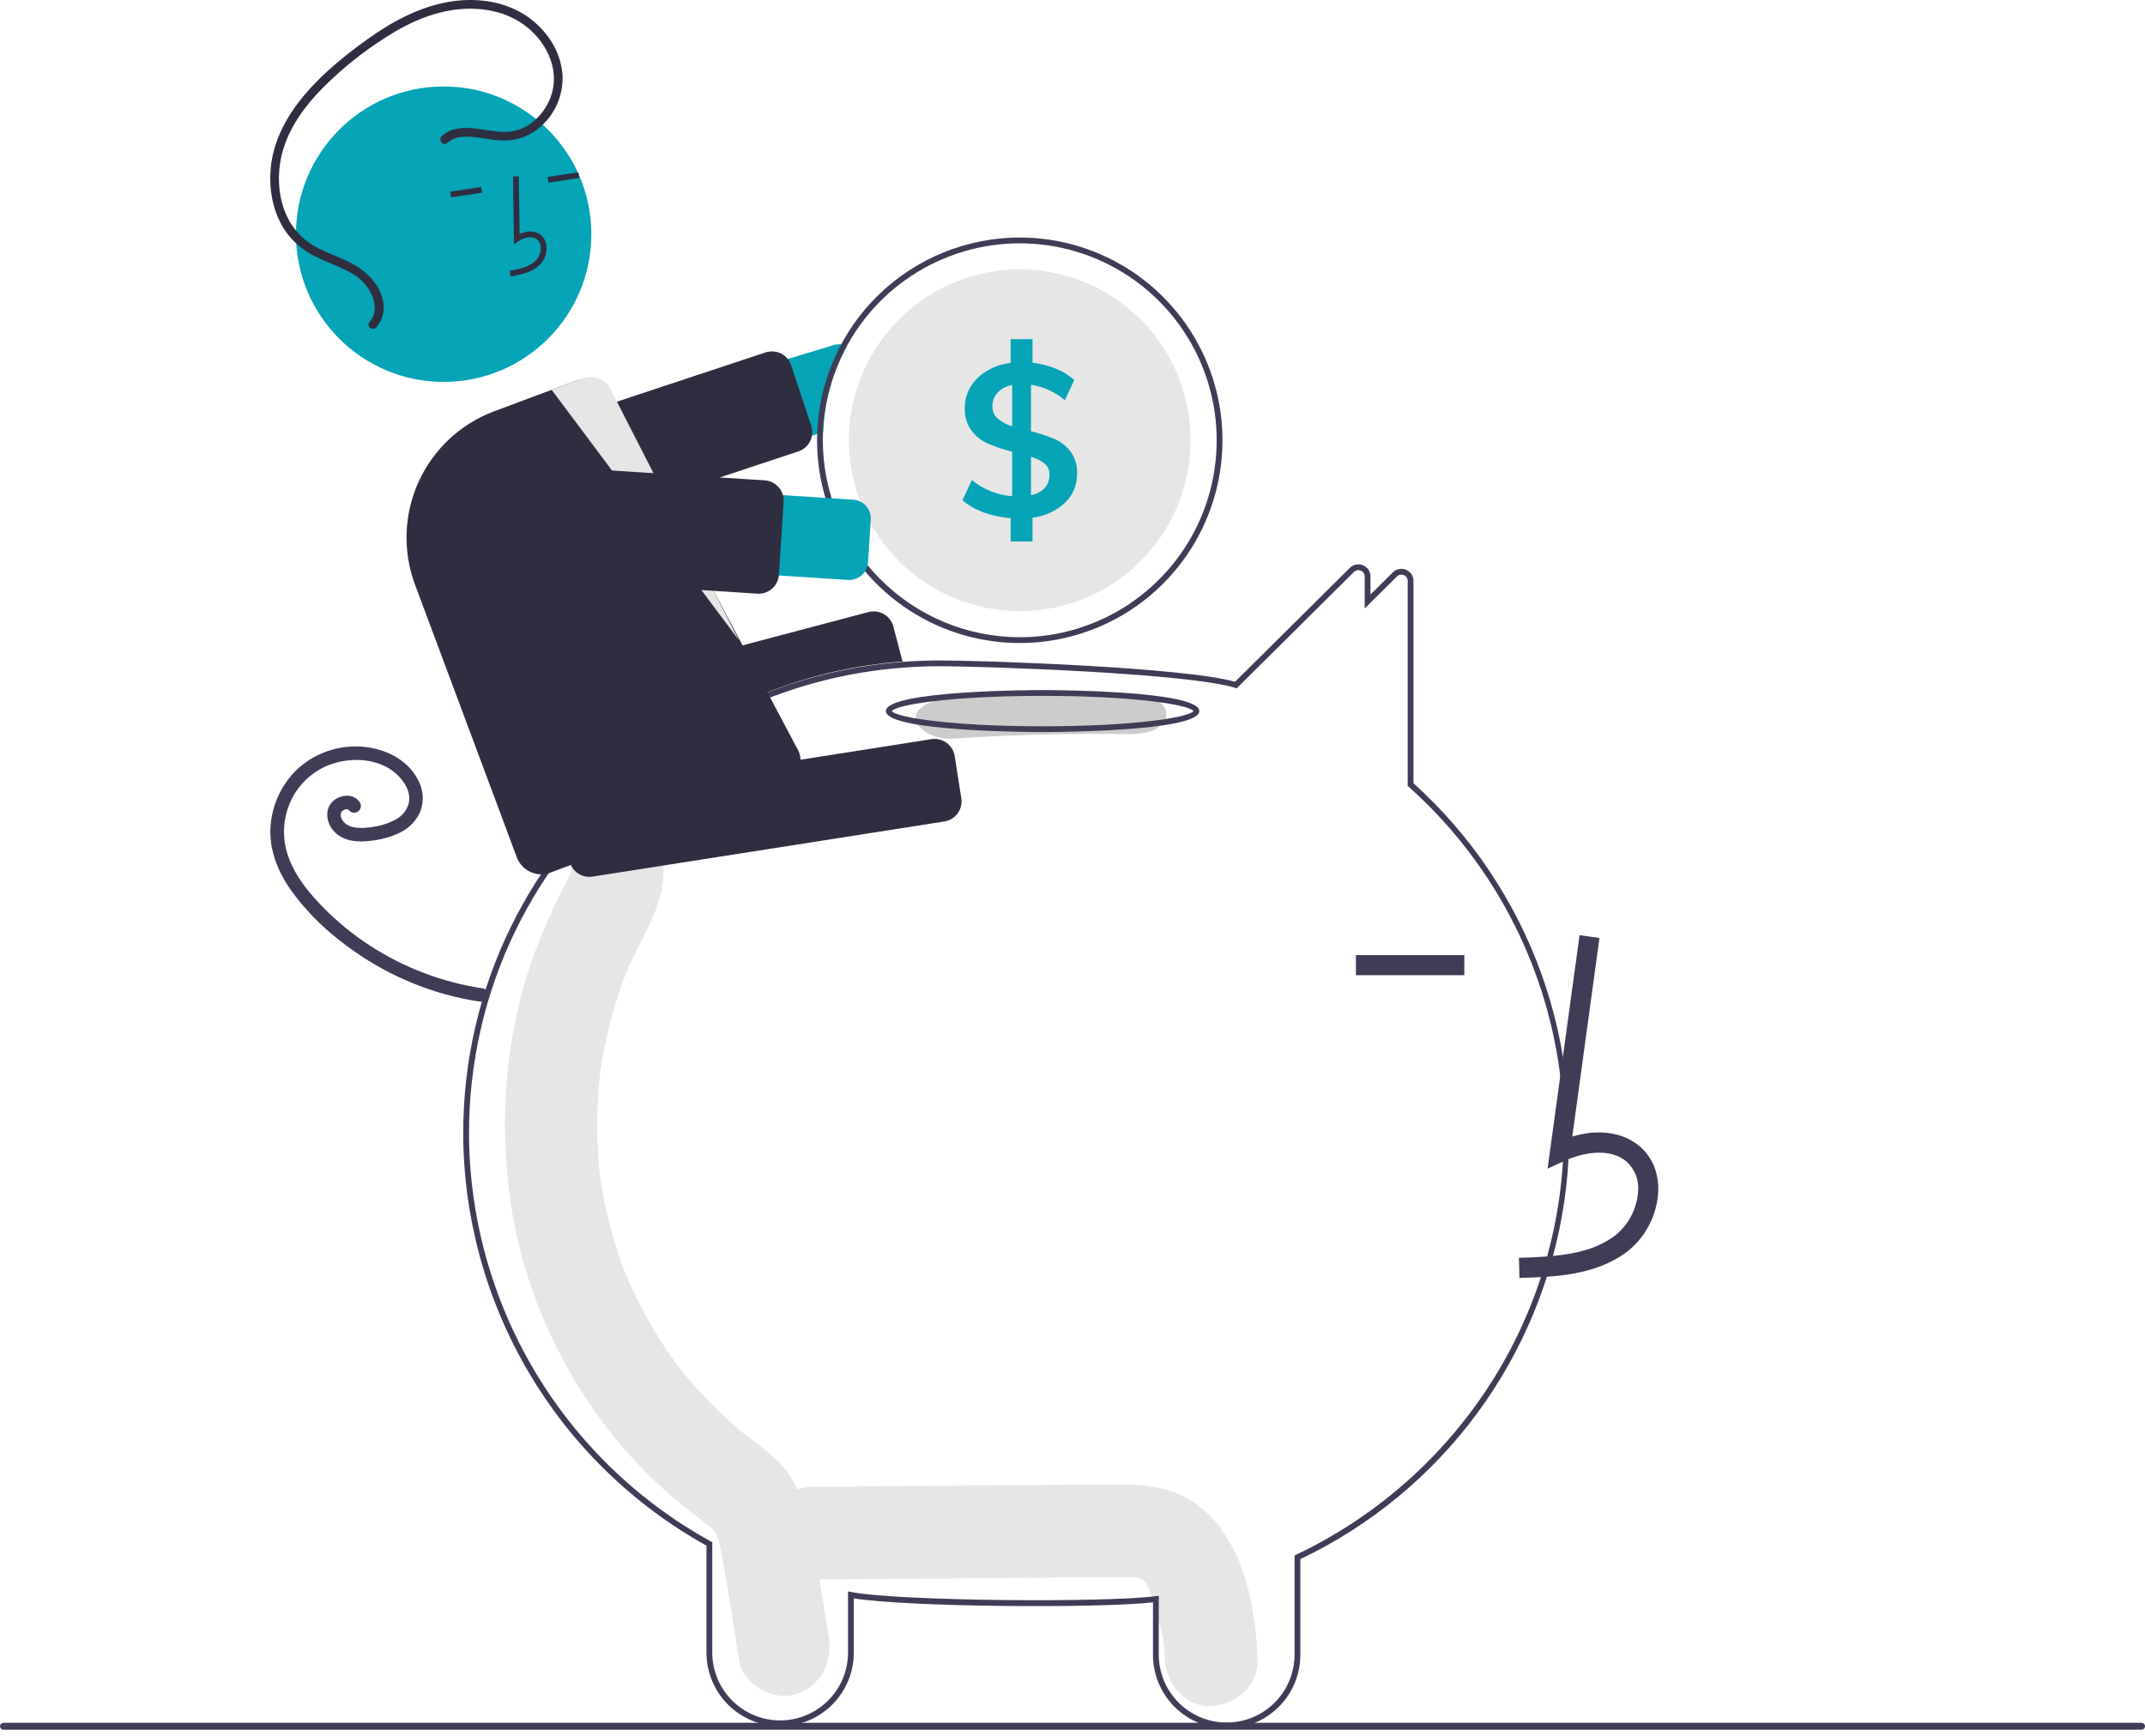 <svg width="288" height="233" viewBox="0 0 288 233" fill="none" xmlns="http://www.w3.org/2000/svg">
<g clip-path="url(#clip0_3416_442)">
<path d="M164.068 205.424C162.077 202.635 159.381 200.595 155.992 199.831C153.037 199.165 149.998 199.279 146.993 199.302L109.007 199.595C105.754 199.62 102.635 202.438 102.786 205.816C102.936 209.165 105.52 212.064 109.007 212.038C120.135 211.952 131.262 211.866 142.389 211.78C145.012 211.76 147.637 211.713 150.261 211.721C150.85 211.723 151.437 211.754 152.025 211.761C152.168 211.763 152.271 211.761 152.343 211.758C152.362 211.764 152.377 211.769 152.401 211.775C152.708 211.86 153.023 211.918 153.332 211.998C153.223 212.001 153.532 212.193 153.687 212.259C153.708 212.301 153.753 212.375 153.829 212.49C153.935 212.688 154.248 213.291 154.261 213.272C154.731 214.461 155.119 215.681 155.422 216.924C156.145 219.664 156.304 220.237 156.408 222.808C156.54 226.055 159.176 229.184 162.63 229.029C165.888 228.883 168.992 226.291 168.851 222.808C168.613 216.939 167.583 210.346 164.068 205.424Z" fill="#E6E6E6"/>
<path d="M111.24 219.463C110.527 215.139 109.827 210.813 109.1 206.492C108.362 202.108 106.854 198.094 103.443 195.216C102.531 194.448 101.586 193.73 100.637 193.015C100.303 192.763 99.97 192.511 99.64 192.254C99.621 192.239 99.608 192.229 99.591 192.216C99.555 192.185 99.511 192.148 99.453 192.098C98.031 190.895 96.657 189.638 95.348 188.302C94.186 187.115 93.075 185.878 92.014 184.59C91.749 184.269 91.487 183.944 91.229 183.617C91.185 183.561 90.946 183.251 90.788 183.05C90.641 182.848 90.374 182.483 90.329 182.419C90.027 181.993 89.731 181.562 89.44 181.128C87.458 178.159 85.742 175.021 84.312 171.751C84.17 171.426 84.032 171.1 83.897 170.772C83.861 170.672 83.814 170.543 83.751 170.372C83.463 169.58 83.175 168.788 82.912 167.986C82.352 166.283 81.871 164.554 81.468 162.8C81.269 161.934 81.089 161.064 80.93 160.189C80.848 159.74 80.771 159.289 80.699 158.837C80.688 158.762 80.618 158.275 80.576 157.999C80.546 157.723 80.49 157.233 80.482 157.157C80.436 156.702 80.396 156.246 80.361 155.79C80.281 154.763 80.227 153.735 80.199 152.705C80.151 150.875 80.184 149.044 80.298 147.214C80.362 146.186 80.454 145.16 80.567 144.136C80.574 144.073 80.579 144.023 80.584 143.978C80.591 143.933 80.599 143.881 80.609 143.816C80.692 143.25 80.78 142.685 80.879 142.122C81.252 139.984 81.737 137.866 82.333 135.779C82.615 134.792 82.921 133.812 83.252 132.841C83.399 132.41 83.551 131.98 83.708 131.553C83.697 131.58 84.167 130.38 84.174 130.34C86.038 125.934 89.088 121.919 89.092 116.915C89.095 113.526 86.228 110.281 82.87 110.438C81.196 110.501 79.612 111.211 78.451 112.419C77.291 113.628 76.645 115.239 76.649 116.915C76.649 116.991 76.649 117.056 76.648 117.119C76.617 117.224 76.591 117.312 76.567 117.39C76.204 118.18 75.758 118.931 75.359 119.701C74.266 121.81 73.334 123.988 72.448 126.198C70.997 129.797 69.887 133.524 69.131 137.33C67.489 145.669 67.361 154.235 68.755 162.62C71.167 177.322 79.122 191.397 90.181 200.857C91.141 201.678 92.124 202.472 93.116 203.249C93.527 203.571 93.941 203.886 94.357 204.2C94.554 204.348 95.368 204.991 95.01 204.679C95.781 205.337 96.105 205.668 96.303 206.153C96.332 206.265 96.371 206.416 96.424 206.624C96.564 207.17 96.696 207.715 96.806 208.27C97.769 213.111 98.438 218.034 99.242 222.907C99.795 226.255 103.917 228.434 106.895 227.43C110.362 226.262 111.832 223.05 111.24 219.463Z" fill="#E6E6E6"/>
<path d="M164.698 232.02C162.085 232.027 159.576 230.997 157.722 229.157C155.867 227.316 154.819 224.815 154.806 222.202V215.106C147.376 215.937 121.932 215.745 114.639 214.573V221.919C114.62 224.529 113.569 227.026 111.716 228.865C109.863 230.705 107.358 231.737 104.747 231.737C102.136 231.737 99.632 230.705 97.779 228.865C95.926 227.026 94.875 224.529 94.855 221.919V207.496C84.977 202.008 76.742 193.984 71.001 184.252C65.259 174.519 62.219 163.431 62.193 152.131C62.193 132.755 70.974 114.68 86.285 102.541C96.24 94.622 108.335 89.859 121.016 88.865C122.738 88.73 124.47 88.661 126.164 88.661C132.134 88.661 159.067 89.583 165.824 91.528L181.233 76.238C181.46 76.01 181.749 75.855 182.064 75.792C182.379 75.729 182.706 75.762 183.002 75.885C183.301 76.004 183.557 76.211 183.736 76.478C183.916 76.745 184.01 77.059 184.007 77.381V79.812L187.008 76.841C187.234 76.612 187.523 76.457 187.838 76.394C188.152 76.331 188.479 76.364 188.775 76.487C189.074 76.606 189.331 76.813 189.51 77.08C189.69 77.347 189.784 77.662 189.781 77.984V105.149C197.513 112.12 203.406 120.89 206.938 130.682C210.47 140.475 211.532 150.987 210.029 161.288C208.527 171.589 204.507 181.361 198.325 189.736C192.143 198.112 183.99 204.834 174.59 209.305V222.202C174.577 224.815 173.528 227.316 171.674 229.157C169.819 230.997 167.31 232.027 164.698 232.02ZM155.583 214.224V222.202C155.603 224.607 156.572 226.906 158.279 228.599C159.986 230.292 162.293 231.243 164.698 231.243C167.102 231.243 169.409 230.292 171.116 228.599C172.823 226.906 173.792 224.607 173.812 222.202V208.814L174.034 208.708C184.582 203.703 193.537 195.872 199.903 186.085C208.016 173.597 211.39 158.616 209.415 143.855C207.439 129.094 200.245 115.528 189.133 105.612L189.004 105.496V77.984C189.007 77.816 188.958 77.652 188.865 77.514C188.771 77.375 188.638 77.268 188.482 77.208C188.327 77.141 188.156 77.124 187.991 77.156C187.825 77.189 187.674 77.271 187.556 77.392L183.23 81.677V77.381C183.232 77.214 183.184 77.05 183.09 76.911C182.997 76.772 182.864 76.665 182.708 76.605C182.553 76.539 182.381 76.521 182.215 76.554C182.05 76.587 181.898 76.67 181.78 76.79L166.042 92.407L165.818 92.337C159.536 90.371 132.179 89.439 126.164 89.439C124.49 89.439 122.778 89.506 121.078 89.64C108.55 90.622 96.602 95.327 86.768 103.15C71.644 115.141 62.971 132.994 62.971 152.131C62.997 163.331 66.021 174.319 71.729 183.955C77.438 193.591 85.622 201.523 95.432 206.927L95.633 207.038V221.919C95.653 224.323 96.622 226.622 98.329 228.314C100.036 230.007 102.343 230.957 104.747 230.957C107.151 230.957 109.458 230.007 111.165 228.314C112.872 226.622 113.842 224.323 113.862 221.919V213.642L114.322 213.729C120.876 214.962 148.474 215.156 155.144 214.281L155.583 214.224Z" fill="#3F3D56"/>
<path d="M111.983 46.317L68.924 59.257C67.554 59.671 66.405 60.611 65.728 61.871C65.051 63.131 64.902 64.609 65.314 65.979C65.725 67.349 66.664 68.499 67.923 69.178C69.183 69.856 70.66 70.007 72.031 69.597L109.713 58.27L110.502 58.033C110.662 53.965 111.765 49.99 113.725 46.422C113.479 46.311 113.216 46.243 112.948 46.22C112.623 46.188 112.295 46.221 111.983 46.317Z" fill="#05A4B6"/>
<path d="M71.286 72.355C70.714 72.354 70.158 72.173 69.695 71.838C69.231 71.503 68.885 71.031 68.705 70.489L66.012 62.363C65.9 62.024 65.855 61.666 65.881 61.309C65.907 60.953 66.003 60.605 66.164 60.286C66.324 59.966 66.546 59.681 66.816 59.448C67.087 59.214 67.401 59.036 67.74 58.923L102.786 47.309C103.125 47.197 103.484 47.152 103.84 47.178C104.197 47.204 104.544 47.3 104.864 47.46C105.183 47.62 105.468 47.842 105.702 48.113C105.935 48.383 106.114 48.697 106.226 49.036L108.919 57.161C109.143 57.83 109.098 58.559 108.794 59.194C108.489 59.83 107.949 60.323 107.288 60.567C107.256 60.579 107.223 60.591 107.19 60.602L72.145 72.216C71.868 72.308 71.578 72.355 71.286 72.355Z" fill="#2F2E41"/>
<path d="M136.919 31.887C129.846 31.89 123.051 34.645 117.973 39.569C112.895 44.493 109.933 51.2 109.713 58.27C109.705 58.546 109.701 58.826 109.701 59.106C109.701 64.489 111.297 69.751 114.288 74.228C117.279 78.704 121.53 82.192 126.503 84.252C131.477 86.312 136.95 86.851 142.229 85.801C147.509 84.751 152.359 82.159 156.166 78.352C159.972 74.546 162.564 69.696 163.615 64.416C164.665 59.136 164.126 53.663 162.066 48.69C160.006 43.716 156.517 39.465 152.041 36.474C147.565 33.484 142.303 31.887 136.919 31.887ZM136.919 85.546C129.909 85.539 123.188 82.751 118.231 77.794C113.274 72.837 110.486 66.116 110.479 59.106C110.479 58.744 110.486 58.386 110.502 58.033C110.712 52.853 112.441 47.85 115.472 43.645C118.503 39.44 122.704 36.219 127.551 34.382C132.398 32.545 137.679 32.174 142.735 33.314C147.792 34.454 152.402 37.056 155.992 40.795C159.582 44.534 161.994 49.246 162.928 54.344C163.861 59.443 163.275 64.704 161.243 69.473C159.211 74.241 155.822 78.307 151.497 81.165C147.172 84.023 142.103 85.547 136.919 85.546Z" fill="#3F3D56"/>
<path d="M159.861 59.106C159.861 65.19 157.444 71.025 153.141 75.328C148.839 79.63 143.004 82.047 136.919 82.047C130.835 82.047 125 79.63 120.697 75.328C116.395 71.025 113.978 65.19 113.978 59.106C113.978 58.379 114.013 57.663 114.079 56.956C114.632 51.083 117.425 45.65 121.879 41.783C126.332 37.916 132.104 35.913 137.996 36.19C143.887 36.467 149.446 39.002 153.517 43.269C157.589 47.536 159.861 53.208 159.861 59.106Z" fill="#E6E6E6"/>
<path d="M143.751 60.63C143.195 59.899 142.464 59.32 141.624 58.946C140.589 58.51 139.52 58.159 138.428 57.897V51.652C140.107 51.905 141.681 52.623 142.973 53.724L144.241 51.022C143.512 50.372 142.675 49.855 141.768 49.494C140.763 49.087 139.707 48.816 138.63 48.689V45.524H135.695V48.72C134.561 48.847 133.467 49.215 132.487 49.797C131.601 50.322 130.855 51.053 130.313 51.928C129.796 52.782 129.528 53.764 129.539 54.763C129.489 55.845 129.802 56.912 130.43 57.795C131.007 58.56 131.77 59.165 132.646 59.553C133.698 60.002 134.785 60.362 135.897 60.63V66.614C133.916 66.465 132.028 65.712 130.488 64.456L129.221 67.162C130.082 67.874 131.061 68.43 132.113 68.803C133.267 69.216 134.472 69.467 135.695 69.55V72.688H138.63V69.492C140.261 69.313 141.79 68.612 142.989 67.493C143.517 66.987 143.934 66.376 144.214 65.7C144.494 65.024 144.63 64.297 144.614 63.566C144.663 62.518 144.359 61.484 143.751 60.63ZM135.897 57.236C135.182 57.019 134.517 56.662 133.941 56.186C133.713 55.983 133.532 55.732 133.413 55.451C133.293 55.169 133.237 54.865 133.249 54.56C133.228 53.868 133.482 53.195 133.956 52.69C134.482 52.16 135.161 51.808 135.897 51.683V57.236ZM140.271 65.51C139.775 66.019 139.129 66.355 138.428 66.47V61.322C139.098 61.502 139.725 61.815 140.271 62.244C140.478 62.42 140.643 62.642 140.752 62.891C140.862 63.14 140.914 63.41 140.905 63.682C140.932 64.35 140.706 65.003 140.271 65.51Z" fill="#05A4B6"/>
<path d="M72.536 105.285C71.935 105.284 71.351 105.085 70.874 104.718C70.398 104.352 70.056 103.838 69.901 103.257L68.435 97.709C68.252 97.011 68.353 96.269 68.715 95.646C69.078 95.023 69.673 94.569 70.37 94.384L116.618 82.163C117.316 81.981 118.058 82.082 118.681 82.445C119.304 82.809 119.758 83.404 119.943 84.101L121.185 88.802L120.952 88.82C109.091 89.742 97.742 94.043 88.248 101.213L88.181 101.245L73.226 105.196C73.001 105.255 72.769 105.285 72.536 105.285Z" fill="#2F2E41"/>
<path d="M64.876 132.693C59.451 131.891 54.262 129.929 49.664 126.941C47.386 125.462 45.277 123.737 43.375 121.797C41.498 119.883 39.702 117.706 38.772 115.157C37.878 112.797 37.924 110.185 38.901 107.858C39.865 105.546 41.706 103.711 44.022 102.755C46.35 101.826 49.164 101.727 51.431 102.744C52.511 103.217 53.446 103.969 54.139 104.923C54.461 105.363 54.7 105.859 54.843 106.385C54.975 106.862 54.988 107.364 54.878 107.846C54.745 108.328 54.511 108.776 54.19 109.16C53.87 109.544 53.472 109.855 53.022 110.072C52.031 110.58 50.958 110.907 49.852 111.039C48.74 111.19 47.142 111.328 46.248 110.435C46.064 110.259 45.919 110.045 45.823 109.809C45.756 109.628 45.733 109.434 45.756 109.242C45.743 109.327 45.81 109.058 45.806 109.069C45.792 109.109 45.731 109.205 45.818 109.057C45.845 109.008 45.876 108.961 45.909 108.916C45.879 108.954 45.814 109.018 45.93 108.908C46.026 108.804 46.149 108.728 46.286 108.689C46.339 108.673 46.394 108.661 46.448 108.646C46.585 108.609 46.311 108.648 46.452 108.644C46.506 108.642 46.56 108.643 46.614 108.641C46.752 108.635 46.479 108.603 46.611 108.636C46.662 108.649 46.713 108.662 46.763 108.678C46.873 108.712 46.685 108.597 46.76 108.683C46.847 108.784 46.668 108.585 46.767 108.683C46.816 108.731 46.863 108.782 46.906 108.836C47.078 109.006 47.31 109.101 47.551 109.101C47.792 109.101 48.024 109.006 48.195 108.836C48.361 108.663 48.454 108.432 48.454 108.192C48.454 107.952 48.361 107.721 48.195 107.547C47.297 106.433 45.521 106.708 44.612 107.65C43.453 108.851 43.912 110.754 45.04 111.802C46.316 112.988 48.125 113.071 49.767 112.872C51.155 112.739 52.508 112.357 53.76 111.743C55.005 111.132 55.978 110.081 56.491 108.793C56.723 108.106 56.807 107.377 56.736 106.655C56.665 105.933 56.442 105.235 56.081 104.605C54.63 101.879 51.628 100.482 48.66 100.24C47.132 100.12 45.595 100.304 44.139 100.782C42.683 101.26 41.336 102.023 40.176 103.025C37.941 105.037 36.564 107.832 36.331 110.83C36.072 113.94 37.278 116.959 39.037 119.468C40.878 122.018 43.075 124.29 45.562 126.216C50.422 130.096 56.123 132.785 62.208 134.067C62.932 134.216 63.66 134.344 64.392 134.451C64.624 134.507 64.87 134.473 65.078 134.354C65.287 134.236 65.442 134.043 65.513 133.814C65.575 133.581 65.543 133.333 65.424 133.123C65.305 132.913 65.108 132.759 64.876 132.693Z" fill="#3F3D56"/>
<path d="M151.736 93.08C143.787 92.968 135.864 93.169 127.965 93.685C125.266 93.861 122.93 94.816 122.93 96.419C122.93 97.76 125.247 99.331 127.965 99.154C135.86 98.638 143.783 98.436 151.736 98.549C158.219 98.64 158.216 93.171 151.736 93.08Z" fill="#CCCCCC"/>
<path d="M139.988 98.278C139.129 98.278 118.95 98.246 118.95 95.458C118.95 92.671 139.129 92.639 139.988 92.639C140.847 92.639 161.026 92.671 161.026 95.458C161.026 98.246 140.847 98.278 139.988 98.278ZM119.739 95.458C120.291 96.303 127.708 97.5 139.988 97.5C152.267 97.5 159.685 96.303 160.237 95.458C159.685 94.613 152.267 93.417 139.988 93.417C127.708 93.417 120.291 94.613 119.739 95.458Z" fill="#3F3D56"/>
<path d="M204.011 171.554C208.478 171.43 214.037 171.274 218.32 168.146C219.596 167.176 220.644 165.939 221.391 164.521C222.138 163.104 222.566 161.54 222.645 159.94C222.732 157.469 221.839 155.312 220.131 153.869C217.894 151.979 214.627 151.535 211.107 152.57L214.754 125.916L212.077 125.549L207.789 156.884L210.025 155.858C212.617 154.669 216.175 154.064 218.386 155.933C218.929 156.421 219.352 157.028 219.622 157.707C219.893 158.385 220.003 159.117 219.944 159.845C219.878 161.036 219.557 162.199 219.002 163.255C218.447 164.311 217.67 165.234 216.726 165.963C213.393 168.398 208.962 168.712 203.936 168.852L204.011 171.554Z" fill="#3F3D56"/>
<path d="M196.608 128.215H182.053V130.917H196.608V128.215Z" fill="#3F3D56"/>
<path d="M79.122 117.715C78.474 117.713 77.848 117.48 77.356 117.058C76.864 116.637 76.539 116.054 76.438 115.414L75.549 109.744C75.438 109.031 75.615 108.303 76.04 107.72C76.465 107.137 77.104 106.746 77.817 106.634L125.072 99.229C125.785 99.118 126.513 99.295 127.097 99.72C127.68 100.145 128.07 100.784 128.183 101.497L129.071 107.167C129.182 107.88 129.006 108.608 128.581 109.191C128.155 109.774 127.516 110.165 126.803 110.277L79.548 117.682C79.407 117.704 79.265 117.715 79.122 117.715Z" fill="#2F2E41"/>
<path d="M59.565 51.27C70.517 51.27 79.396 42.391 79.396 31.439C79.396 20.487 70.517 11.608 59.565 11.608C48.613 11.608 39.735 20.487 39.735 31.439C39.735 42.391 48.613 51.27 59.565 51.27Z" fill="#05A4B6"/>
<path d="M70.793 36.57C71.427 36.349 72.006 35.994 72.491 35.53C72.812 35.199 73.057 34.802 73.208 34.366C73.36 33.931 73.414 33.467 73.368 33.009C73.341 32.682 73.239 32.366 73.069 32.085C72.9 31.804 72.668 31.566 72.391 31.39C71.673 30.948 70.725 30.965 69.767 31.409L69.657 23.668L68.879 23.679L69.009 32.779L69.601 32.391C70.288 31.942 71.274 31.616 71.984 32.052C72.159 32.168 72.305 32.322 72.412 32.503C72.518 32.685 72.58 32.888 72.595 33.098C72.628 33.44 72.587 33.784 72.474 34.109C72.362 34.433 72.18 34.729 71.943 34.977C71.1 35.814 69.853 36.094 68.428 36.35L68.566 37.116C69.323 37.001 70.069 36.818 70.793 36.57Z" fill="#2F2E41"/>
<path d="M77.665 23.125L73.523 23.752L73.64 24.52L77.781 23.893L77.665 23.125Z" fill="#2F2E41"/>
<path d="M64.593 25.104L60.452 25.731L60.568 26.5L64.71 25.872L64.593 25.104Z" fill="#2F2E41"/>
<path d="M72.67 117.368C71.957 117.367 71.261 117.148 70.675 116.741C70.09 116.335 69.641 115.759 69.391 115.091L55.718 78.475C54.047 73.985 54.225 69.014 56.214 64.655C58.203 60.296 61.84 56.903 66.327 55.222L77.444 51.071C77.874 50.909 78.332 50.834 78.791 50.85C79.25 50.866 79.701 50.973 80.119 51.164C80.535 51.35 80.911 51.617 81.223 51.95C81.535 52.283 81.778 52.675 81.937 53.102L107.264 100.923C107.429 101.354 107.506 101.813 107.492 102.275C107.478 102.736 107.374 103.19 107.184 103.611C106.994 104.031 106.722 104.41 106.385 104.725C106.048 105.041 105.652 105.286 105.22 105.448L73.893 117.146C73.502 117.292 73.088 117.368 72.67 117.368Z" fill="#2F2E41"/>
<path d="M74.071 52.33L99.201 85.936L82.197 52.683C82.057 52.295 81.841 51.938 81.563 51.634C81.285 51.329 80.949 51.082 80.575 50.907C80.202 50.732 79.797 50.633 79.385 50.614C78.973 50.595 78.561 50.658 78.173 50.799L74.071 52.33Z" fill="#E6E6E6"/>
<path d="M113.862 77.852L68.992 74.961C68.285 74.916 67.593 74.731 66.957 74.418C66.321 74.106 65.753 73.671 65.285 73.138C64.817 72.606 64.459 71.987 64.23 71.316C64.002 70.645 63.908 69.936 63.953 69.229C63.999 68.521 64.183 67.83 64.496 67.194C64.809 66.558 65.244 65.99 65.776 65.522C66.308 65.054 66.927 64.696 67.598 64.467C68.269 64.239 68.978 64.144 69.686 64.19L114.555 67.08C114.887 67.101 115.21 67.188 115.508 67.334C115.806 67.481 116.072 67.684 116.291 67.933C116.51 68.183 116.678 68.473 116.785 68.787C116.892 69.101 116.937 69.433 116.915 69.764L116.546 75.492C116.503 76.161 116.196 76.785 115.693 77.228C115.189 77.67 114.531 77.894 113.862 77.852Z" fill="#05A4B6"/>
<path d="M101.872 79.704C101.813 79.704 101.753 79.702 101.694 79.699L64.849 77.325C64.492 77.302 64.144 77.209 63.823 77.052C63.502 76.894 63.216 76.675 62.98 76.406C62.744 76.138 62.563 75.825 62.448 75.487C62.332 75.149 62.285 74.791 62.308 74.434L62.938 64.652C62.961 64.295 63.054 63.947 63.212 63.626C63.369 63.305 63.589 63.019 63.857 62.783C64.126 62.547 64.438 62.366 64.776 62.251C65.115 62.135 65.472 62.088 65.829 62.111L102.674 64.484C103.394 64.531 104.066 64.862 104.542 65.404C105.018 65.946 105.26 66.655 105.215 67.375L104.585 77.157C104.55 77.682 104.365 78.185 104.051 78.606C103.738 79.028 103.309 79.35 102.817 79.534C102.515 79.647 102.195 79.704 101.872 79.704Z" fill="#2F2E41"/>
<path d="M59.338 18.252C61.947 16.008 65.529 18.015 68.521 17.664C71.383 17.328 73.643 14.761 74.221 12.033C74.894 8.851 73.243 5.663 70.808 3.679C68.142 1.505 64.605 0.882 61.254 1.284C57.413 1.744 53.901 3.535 50.749 5.7C47.707 7.726 44.909 10.096 42.412 12.765C40.176 15.235 38.281 18.179 37.676 21.502C37.126 24.522 37.546 27.869 39.331 30.428C40.278 31.739 41.547 32.785 43.015 33.463C44.546 34.215 46.179 34.752 47.663 35.602C49.905 36.887 52.085 39.552 51.383 42.325C51.232 42.931 50.935 43.491 50.517 43.955C50.015 44.512 49.11 43.776 49.613 43.217C50.497 42.236 50.462 40.928 49.991 39.756C49.431 38.436 48.439 37.346 47.178 36.663C45.626 35.776 43.912 35.228 42.32 34.419C40.797 33.681 39.475 32.585 38.467 31.225C36.562 28.578 35.992 25.134 36.424 21.947C36.892 18.499 38.663 15.365 40.884 12.739C43.301 9.882 46.27 7.463 49.303 5.29C52.558 2.958 56.154 0.987 60.133 0.274C63.582 -0.344 67.32 0.036 70.336 1.916C73.151 3.67 75.31 6.688 75.525 10.06C75.602 11.595 75.269 13.122 74.56 14.485C73.851 15.848 72.791 16.997 71.49 17.815C70.156 18.613 68.604 18.973 67.054 18.842C65.397 18.736 63.738 18.229 62.07 18.37C61.316 18.416 60.597 18.706 60.022 19.197C59.452 19.688 58.773 18.738 59.338 18.252Z" fill="#2F2E41"/>
<path d="M287.537 232.202H0.463C0.34 232.202 0.223 232.153 0.136 232.066C0.05 231.979 0.001 231.862 0.001 231.739C0.001 231.617 0.05 231.499 0.136 231.412C0.223 231.326 0.34 231.277 0.463 231.276H287.537C287.66 231.276 287.778 231.325 287.864 231.412C287.951 231.499 288 231.616 288 231.739C288 231.862 287.951 231.98 287.864 232.067C287.778 232.153 287.66 232.202 287.537 232.202Z" fill="#3F3D56"/>
</g>
<defs>
<clipPath id="clip0_3416_442">
<rect width="288" height="232.202" fill="white"/>
</clipPath>
</defs>
</svg>
